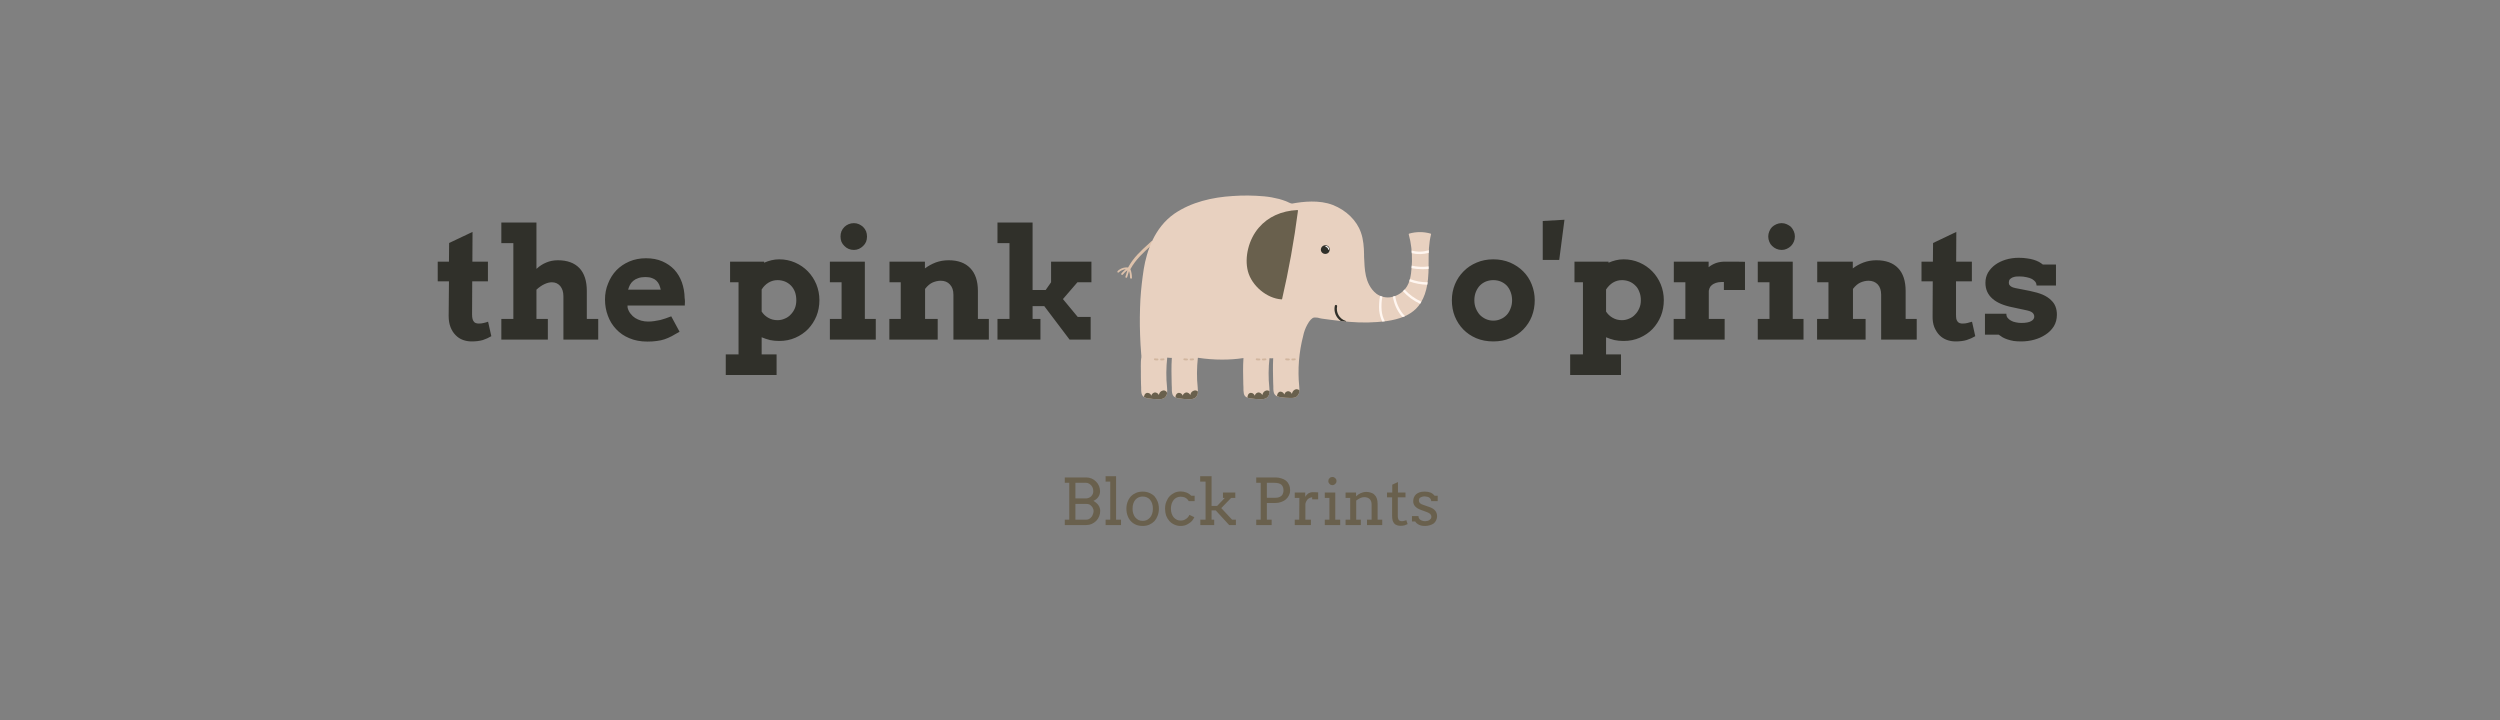 <svg viewBox="0 0 11.832 3.409" xmlns:xlink="http://www.w3.org/1999/xlink" version="1.1" xmlns="http://www.w3.org/2000/svg"><rect x="0" y="0" width="11.832" height="3.409" fill="#808080" stroke="none"/><g transform="matrix(0.729,0,0,0.729,2.068,1.04)"><g clip-path="url(#SvgjsClipPath63725)" transform="matrix(1,0,0,1,0,0)"><g clip-path="url(#SvgjsClipPath63723aae72227-b369-4c1b-a30e-a157bd47978c)"><path fill-rule="nonzero" transform="matrix(1,0,0,1,0,0)" fill="#dec2ab" d="M 4.419 0.333 C 4.437 0.316 4.462 0.307 4.487 0.31 C 4.522 0.245 4.571 0.201 4.623 0.154 L 4.638 0.14 C 4.642 0.137 4.648 0.137 4.652 0.141 C 4.656 0.145 4.655 0.151 4.651 0.155 L 4.636 0.168 C 4.585 0.214 4.537 0.258 4.503 0.319 C 4.503 0.32 4.502 0.321 4.502 0.321 C 4.509 0.339 4.512 0.358 4.512 0.377 C 4.512 0.378 4.512 0.38 4.51 0.381 C 4.509 0.382 4.508 0.383 4.506 0.383 L 4.506 0.383 C 4.505 0.383 4.503 0.382 4.502 0.381 C 4.501 0.38 4.5 0.378 4.5 0.377 C 4.5 0.362 4.498 0.347 4.493 0.333 L 4.481 0.373 C 4.48 0.375 4.478 0.376 4.476 0.377 C 4.474 0.377 4.472 0.377 4.471 0.375 C 4.469 0.373 4.469 0.371 4.47 0.369 L 4.483 0.328 C 4.471 0.336 4.461 0.346 4.452 0.357 C 4.45 0.359 4.447 0.359 4.444 0.357 C 4.442 0.355 4.441 0.352 4.443 0.349 C 4.452 0.339 4.461 0.329 4.472 0.321 C 4.455 0.323 4.439 0.33 4.427 0.341 C 4.426 0.343 4.424 0.344 4.421 0.343 C 4.419 0.342 4.418 0.341 4.417 0.339 C 4.417 0.337 4.418 0.334 4.419 0.333 Z"></path></g><g clip-path="url(#SvgjsClipPath63723aae72227-b369-4c1b-a30e-a157bd47978c)"><path fill-rule="nonzero" transform="matrix(1,0,0,1,0,0)" fill="#e8d1c0" d="M 4.572 0.901 C 4.572 0.899 4.572 0.898 4.573 0.897 C 4.574 0.888 4.573 0.879 4.572 0.87 C 4.569 0.83 4.566 0.79 4.565 0.75 C 4.562 0.672 4.563 0.594 4.567 0.516 C 4.571 0.45 4.579 0.383 4.589 0.318 C 4.608 0.205 4.657 0.052 4.787 -0.039 C 4.898 -0.115 5.034 -0.146 5.166 -0.154 C 5.234 -0.159 5.302 -0.158 5.37 -0.152 C 5.403 -0.149 5.435 -0.143 5.467 -0.135 C 5.482 -0.131 5.496 -0.126 5.51 -0.121 C 5.52 -0.118 5.543 -0.104 5.552 -0.105 C 5.623 -0.118 5.728 -0.13 5.816 -0.096 C 5.903 -0.062 5.972 0.005 5.999 0.084 C 6.015 0.129 6.018 0.178 6.019 0.224 L 6.019 0.239 C 6.021 0.28 6.022 0.323 6.031 0.364 C 6.039 0.4 6.058 0.449 6.1 0.481 C 6.128 0.501 6.164 0.509 6.198 0.502 C 6.239 0.493 6.276 0.468 6.298 0.432 C 6.326 0.386 6.328 0.313 6.33 0.27 C 6.331 0.211 6.325 0.152 6.309 0.095 C 6.308 0.093 6.31 0.09 6.312 0.09 C 6.357 0.077 6.406 0.077 6.451 0.09 C 6.453 0.09 6.454 0.092 6.454 0.094 C 6.439 0.153 6.438 0.215 6.438 0.275 C 6.438 0.298 6.438 0.321 6.437 0.344 C 6.433 0.451 6.406 0.528 6.356 0.578 C 6.313 0.62 6.253 0.645 6.166 0.658 C 6.087 0.668 6.006 0.67 5.926 0.663 C 5.889 0.66 5.851 0.656 5.805 0.65 C 5.785 0.647 5.765 0.645 5.745 0.642 C 5.741 0.641 5.736 0.64 5.73 0.639 C 5.719 0.635 5.706 0.634 5.694 0.635 C 5.68 0.638 5.665 0.654 5.65 0.682 C 5.638 0.704 5.629 0.728 5.624 0.753 C 5.596 0.86 5.587 0.972 5.598 1.082 C 5.6 1.106 5.601 1.131 5.584 1.146 C 5.573 1.156 5.558 1.157 5.543 1.157 L 5.541 1.157 C 5.518 1.157 5.495 1.155 5.472 1.151 C 5.46 1.15 5.449 1.145 5.441 1.137 C 5.432 1.127 5.431 1.113 5.43 1.1 C 5.43 1.087 5.43 1.073 5.429 1.061 C 5.428 1.007 5.426 0.955 5.429 0.899 C 5.421 0.9 5.413 0.9 5.405 0.899 C 5.398 0.962 5.397 1.026 5.404 1.09 C 5.406 1.114 5.407 1.139 5.39 1.154 C 5.379 1.164 5.363 1.165 5.348 1.165 L 5.347 1.165 C 5.324 1.165 5.301 1.163 5.278 1.159 C 5.266 1.158 5.255 1.153 5.246 1.145 C 5.238 1.135 5.237 1.121 5.236 1.108 C 5.236 1.094 5.236 1.081 5.235 1.068 C 5.234 1.013 5.232 0.956 5.236 0.898 C 5.19 0.905 5.144 0.908 5.098 0.908 C 5.045 0.908 4.993 0.904 4.94 0.896 C 4.933 0.96 4.932 1.025 4.939 1.09 C 4.941 1.114 4.942 1.139 4.925 1.154 C 4.914 1.164 4.899 1.165 4.883 1.165 L 4.882 1.165 C 4.859 1.165 4.836 1.163 4.813 1.159 C 4.801 1.158 4.79 1.153 4.782 1.145 C 4.773 1.135 4.772 1.121 4.771 1.108 C 4.771 1.094 4.771 1.081 4.77 1.068 C 4.769 1.013 4.767 0.956 4.771 0.897 C 4.761 0.897 4.751 0.896 4.741 0.895 C 4.734 0.959 4.733 1.025 4.74 1.09 C 4.742 1.114 4.743 1.139 4.726 1.154 C 4.715 1.164 4.7 1.165 4.684 1.165 L 4.683 1.165 C 4.66 1.165 4.637 1.163 4.614 1.159 C 4.602 1.158 4.591 1.153 4.583 1.145 C 4.574 1.135 4.573 1.121 4.572 1.108 C 4.572 1.094 4.572 1.081 4.571 1.068 C 4.57 1.039 4.57 1.009 4.57 0.98 C 4.57 0.961 4.569 0.943 4.57 0.924 C 4.57 0.916 4.571 0.909 4.572 0.901 Z"></path></g><g clip-path="url(#SvgjsClipPath63723aae72227-b369-4c1b-a30e-a157bd47978c)"><path fill-rule="nonzero" transform="matrix(1,0,0,1,0,0)" fill="#30302a" d="M 5.762 0.166 C 5.774 0.164 5.785 0.168 5.792 0.178 C 5.796 0.186 5.797 0.195 5.794 0.203 C 5.792 0.211 5.786 0.217 5.778 0.22 C 5.768 0.224 5.756 0.222 5.748 0.215 C 5.74 0.208 5.737 0.198 5.739 0.189 C 5.741 0.177 5.751 0.168 5.762 0.166 Z"></path></g><g clip-path="url(#SvgjsClipPath63723aae72227-b369-4c1b-a30e-a157bd47978c)"><path fill-rule="nonzero" transform="matrix(1,0,0,1,0,0)" fill="#ffffff" d="M 5.772 0.17 C 5.783 0.171 5.792 0.18 5.792 0.191 C 5.792 0.193 5.791 0.195 5.789 0.195 C 5.787 0.195 5.785 0.193 5.785 0.192 C 5.785 0.184 5.779 0.178 5.771 0.177 C 5.766 0.177 5.768 0.17 5.772 0.17 Z"></path></g><g clip-path="url(#SvgjsClipPath63723aae72227-b369-4c1b-a30e-a157bd47978c)"><path fill-rule="nonzero" transform="matrix(1,0,0,1,0,0)" fill="#30302a" d="M 5.868 0.657 C 5.836 0.635 5.821 0.597 5.829 0.559 C 5.83 0.555 5.834 0.552 5.838 0.553 C 5.842 0.554 5.845 0.558 5.844 0.562 C 5.836 0.603 5.859 0.643 5.898 0.656 C 5.9 0.656 5.902 0.658 5.903 0.661 C 5.892 0.66 5.88 0.659 5.868 0.657 Z"></path></g><g clip-path="url(#SvgjsClipPath63723aae72227-b369-4c1b-a30e-a157bd47978c)"><path fill-rule="nonzero" transform="matrix(1,0,0,1,0,0)" fill="#69604d" d="M 5.454 1.146 C 5.454 1.142 5.454 1.138 5.456 1.134 C 5.458 1.126 5.464 1.119 5.473 1.116 C 5.484 1.115 5.494 1.121 5.499 1.13 C 5.5 1.132 5.501 1.133 5.501 1.135 C 5.502 1.134 5.502 1.132 5.503 1.131 C 5.506 1.121 5.515 1.114 5.526 1.113 C 5.536 1.114 5.546 1.12 5.55 1.13 C 5.55 1.13 5.55 1.13 5.551 1.131 C 5.551 1.129 5.551 1.127 5.552 1.125 C 5.555 1.114 5.564 1.104 5.575 1.101 C 5.582 1.099 5.589 1.101 5.595 1.104 C 5.596 1.105 5.598 1.107 5.599 1.108 C 5.6 1.122 5.594 1.136 5.584 1.146 C 5.573 1.156 5.558 1.157 5.542 1.157 L 5.541 1.157 C 5.518 1.157 5.495 1.155 5.472 1.151 C 5.466 1.15 5.46 1.148 5.454 1.146 Z"></path></g><g clip-path="url(#SvgjsClipPath63723aae72227-b369-4c1b-a30e-a157bd47978c)"><path fill-rule="nonzero" transform="matrix(1,0,0,1,0,0)" fill="#69604d" d="M 5.281 1.124 C 5.292 1.123 5.302 1.128 5.307 1.138 C 5.308 1.14 5.309 1.141 5.309 1.143 C 5.31 1.141 5.31 1.14 5.311 1.138 C 5.314 1.129 5.323 1.122 5.334 1.121 C 5.344 1.122 5.354 1.128 5.358 1.138 C 5.358 1.138 5.358 1.138 5.358 1.138 C 5.359 1.137 5.359 1.135 5.36 1.133 C 5.363 1.121 5.372 1.112 5.383 1.109 C 5.39 1.107 5.397 1.108 5.403 1.112 C 5.404 1.113 5.404 1.113 5.405 1.114 C 5.405 1.129 5.402 1.144 5.39 1.154 C 5.379 1.164 5.363 1.165 5.348 1.165 L 5.347 1.165 C 5.324 1.165 5.301 1.163 5.278 1.159 C 5.272 1.158 5.267 1.157 5.262 1.155 C 5.262 1.15 5.262 1.146 5.264 1.142 C 5.266 1.133 5.272 1.126 5.281 1.124 Z"></path></g><g clip-path="url(#SvgjsClipPath63723aae72227-b369-4c1b-a30e-a157bd47978c)"><path fill-rule="nonzero" transform="matrix(1,0,0,1,0,0)" fill="#69604d" d="M 4.795 1.154 C 4.795 1.15 4.795 1.146 4.796 1.142 C 4.799 1.133 4.805 1.126 4.814 1.124 C 4.825 1.123 4.835 1.128 4.84 1.138 C 4.841 1.14 4.841 1.141 4.842 1.143 C 4.842 1.141 4.843 1.14 4.843 1.138 C 4.847 1.129 4.856 1.122 4.866 1.121 C 4.877 1.122 4.886 1.128 4.891 1.138 C 4.891 1.138 4.891 1.138 4.891 1.138 C 4.892 1.137 4.892 1.135 4.892 1.133 C 4.895 1.121 4.904 1.112 4.916 1.109 C 4.923 1.107 4.93 1.108 4.936 1.112 C 4.937 1.113 4.939 1.114 4.94 1.116 C 4.941 1.13 4.935 1.144 4.925 1.154 C 4.914 1.164 4.898 1.165 4.883 1.165 L 4.882 1.165 C 4.859 1.165 4.836 1.163 4.813 1.159 C 4.807 1.158 4.801 1.156 4.795 1.154 Z"></path></g><g clip-path="url(#SvgjsClipPath63723aae72227-b369-4c1b-a30e-a157bd47978c)"><path fill-rule="nonzero" transform="matrix(1,0,0,1,0,0)" fill="#69604d" d="M 4.59 1.151 C 4.591 1.148 4.591 1.145 4.592 1.142 C 4.594 1.133 4.601 1.126 4.609 1.124 C 4.62 1.123 4.631 1.128 4.636 1.138 C 4.636 1.14 4.637 1.141 4.638 1.143 C 4.638 1.141 4.638 1.14 4.639 1.138 C 4.643 1.129 4.652 1.122 4.662 1.121 C 4.673 1.122 4.682 1.128 4.687 1.138 C 4.687 1.138 4.687 1.138 4.687 1.138 C 4.687 1.137 4.688 1.135 4.688 1.133 C 4.691 1.121 4.7 1.112 4.712 1.109 C 4.718 1.107 4.725 1.108 4.731 1.112 C 4.736 1.115 4.739 1.119 4.74 1.125 C 4.739 1.136 4.734 1.146 4.726 1.154 C 4.715 1.164 4.699 1.165 4.684 1.165 L 4.683 1.165 C 4.66 1.165 4.637 1.163 4.614 1.159 C 4.606 1.158 4.598 1.155 4.59 1.151 Z"></path></g><g clip-path="url(#SvgjsClipPath63723aae72227-b369-4c1b-a30e-a157bd47978c)"><path fill-rule="nonzero" transform="matrix(1,0,0,1,0,0)" fill="#69604d" d="M 5.336 0.051 C 5.396 -0.019 5.483 -0.058 5.586 -0.063 C 5.587 -0.063 5.588 -0.063 5.589 -0.062 C 5.59 -0.061 5.59 -0.06 5.59 -0.059 C 5.565 0.135 5.529 0.333 5.487 0.514 C 5.487 0.516 5.485 0.517 5.484 0.517 C 5.483 0.517 5.483 0.517 5.483 0.517 C 5.388 0.511 5.29 0.429 5.265 0.335 C 5.241 0.244 5.27 0.127 5.336 0.051 Z"></path></g><g clip-path="url(#SvgjsClipPath63723aae72227-b369-4c1b-a30e-a157bd47978c)"><path fill-rule="nonzero" transform="matrix(1,0,0,1,0,0)" fill="#fff6f0" d="M 6.329 0.217 C 6.328 0.211 6.328 0.206 6.328 0.2 C 6.364 0.21 6.403 0.209 6.44 0.198 C 6.439 0.204 6.439 0.209 6.439 0.215 C 6.403 0.225 6.365 0.226 6.329 0.217 Z"></path></g><g clip-path="url(#SvgjsClipPath63723aae72227-b369-4c1b-a30e-a157bd47978c)"><path fill-rule="nonzero" transform="matrix(1,0,0,1,0,0)" fill="#fff6f0" d="M 6.397 0.321 C 6.374 0.321 6.35 0.319 6.327 0.314 C 6.328 0.309 6.328 0.303 6.328 0.298 C 6.364 0.306 6.401 0.308 6.438 0.303 C 6.438 0.308 6.438 0.314 6.438 0.319 C 6.424 0.321 6.411 0.321 6.397 0.321 Z"></path></g><g clip-path="url(#SvgjsClipPath63723aae72227-b369-4c1b-a30e-a157bd47978c)"><path fill-rule="nonzero" transform="matrix(1,0,0,1,0,0)" fill="#fff6f0" d="M 6.429 0.422 C 6.389 0.421 6.35 0.414 6.312 0.4 C 6.314 0.395 6.316 0.39 6.317 0.385 C 6.354 0.399 6.392 0.406 6.432 0.406 C 6.431 0.411 6.43 0.417 6.429 0.422 Z"></path></g><g clip-path="url(#SvgjsClipPath63723aae72227-b369-4c1b-a30e-a157bd47978c)"><path fill-rule="nonzero" transform="matrix(1,0,0,1,0,0)" fill="#fff6f0" d="M 6.285 0.626 C 6.28 0.628 6.274 0.63 6.269 0.632 C 6.266 0.629 6.262 0.625 6.259 0.621 C 6.231 0.586 6.213 0.544 6.206 0.499 C 6.211 0.498 6.216 0.497 6.221 0.495 C 6.227 0.537 6.245 0.578 6.271 0.611 C 6.275 0.616 6.28 0.621 6.285 0.626 Z"></path></g><g clip-path="url(#SvgjsClipPath63723aae72227-b369-4c1b-a30e-a157bd47978c)"><path fill-rule="nonzero" transform="matrix(1,0,0,1,0,0)" fill="#fff6f0" d="M 6.154 0.659 C 6.148 0.66 6.143 0.661 6.137 0.661 C 6.126 0.638 6.12 0.614 6.117 0.589 C 6.115 0.557 6.117 0.525 6.123 0.494 C 6.128 0.496 6.133 0.498 6.138 0.499 C 6.132 0.528 6.131 0.558 6.133 0.587 C 6.135 0.612 6.142 0.637 6.154 0.659 Z"></path></g><g clip-path="url(#SvgjsClipPath63723aae72227-b369-4c1b-a30e-a157bd47978c)"><path fill-rule="nonzero" transform="matrix(1,0,0,1,0,0)" fill="#fff6f0" d="M 6.383 0.546 C 6.34 0.526 6.302 0.498 6.271 0.464 C 6.275 0.461 6.278 0.457 6.282 0.453 C 6.313 0.487 6.35 0.513 6.391 0.532 C 6.388 0.537 6.386 0.541 6.383 0.546 Z"></path></g><g clip-path="url(#SvgjsClipPath63723aae72227-b369-4c1b-a30e-a157bd47978c)"><path fill-rule="nonzero" transform="matrix(1,0,0,1,0,0)" fill="#d1b69f" d="M 5.553 0.901 C 5.558 0.901 5.563 0.901 5.568 0.9 C 5.571 0.9 5.575 0.901 5.575 0.905 C 5.576 0.908 5.574 0.911 5.571 0.912 C 5.565 0.913 5.559 0.914 5.553 0.913 C 5.545 0.913 5.545 0.901 5.553 0.901 Z"></path></g><g clip-path="url(#SvgjsClipPath63723aae72227-b369-4c1b-a30e-a157bd47978c)"><path fill-rule="nonzero" transform="matrix(1,0,0,1,0,0)" fill="#d1b69f" d="M 5.514 0.9 C 5.52 0.901 5.525 0.901 5.53 0.901 C 5.534 0.901 5.537 0.904 5.537 0.907 C 5.537 0.91 5.534 0.913 5.53 0.913 C 5.524 0.914 5.517 0.913 5.511 0.912 C 5.508 0.911 5.506 0.907 5.507 0.904 C 5.508 0.901 5.511 0.899 5.514 0.9 Z"></path></g><g clip-path="url(#SvgjsClipPath63723aae72227-b369-4c1b-a30e-a157bd47978c)"><path fill-rule="nonzero" transform="matrix(1,0,0,1,0,0)" fill="#d1b69f" d="M 5.362 0.901 C 5.367 0.901 5.372 0.901 5.377 0.9 C 5.38 0.9 5.384 0.901 5.385 0.905 C 5.386 0.908 5.384 0.911 5.38 0.912 C 5.374 0.913 5.368 0.914 5.362 0.913 C 5.354 0.913 5.354 0.901 5.362 0.901 Z"></path></g><g clip-path="url(#SvgjsClipPath63723aae72227-b369-4c1b-a30e-a157bd47978c)"><path fill-rule="nonzero" transform="matrix(1,0,0,1,0,0)" fill="#d1b69f" d="M 5.324 0.9 C 5.329 0.901 5.334 0.901 5.34 0.901 C 5.343 0.901 5.346 0.904 5.346 0.907 C 5.346 0.91 5.343 0.913 5.34 0.913 C 5.333 0.914 5.327 0.913 5.32 0.912 C 5.317 0.911 5.315 0.907 5.316 0.904 C 5.317 0.901 5.32 0.899 5.324 0.9 Z"></path></g><g clip-path="url(#SvgjsClipPath63723aae72227-b369-4c1b-a30e-a157bd47978c)"><path fill-rule="nonzero" transform="matrix(1,0,0,1,0,0)" fill="#d1b69f" d="M 4.893 0.901 C 4.898 0.901 4.903 0.901 4.907 0.9 C 4.911 0.9 4.914 0.901 4.915 0.905 C 4.916 0.908 4.914 0.911 4.911 0.912 C 4.905 0.913 4.899 0.914 4.893 0.913 C 4.885 0.913 4.885 0.901 4.893 0.901 Z"></path></g><g clip-path="url(#SvgjsClipPath63723aae72227-b369-4c1b-a30e-a157bd47978c)"><path fill-rule="nonzero" transform="matrix(1,0,0,1,0,0)" fill="#d1b69f" d="M 4.854 0.9 C 4.859 0.901 4.865 0.901 4.87 0.901 C 4.873 0.901 4.876 0.904 4.876 0.907 C 4.876 0.91 4.873 0.913 4.87 0.913 C 4.863 0.914 4.857 0.913 4.851 0.912 C 4.847 0.911 4.845 0.907 4.846 0.904 C 4.847 0.901 4.851 0.899 4.854 0.9 Z"></path></g><g clip-path="url(#SvgjsClipPath63723aae72227-b369-4c1b-a30e-a157bd47978c)"><path fill-rule="nonzero" transform="matrix(1,0,0,1,0,0)" fill="#d1b69f" d="M 4.701 0.901 C 4.706 0.901 4.711 0.901 4.716 0.9 C 4.719 0.9 4.722 0.901 4.723 0.905 C 4.724 0.908 4.722 0.911 4.719 0.912 C 4.713 0.913 4.707 0.914 4.701 0.913 C 4.693 0.913 4.693 0.901 4.701 0.901 Z"></path></g><g clip-path="url(#SvgjsClipPath63723aae72227-b369-4c1b-a30e-a157bd47978c)"><path fill-rule="nonzero" transform="matrix(1,0,0,1,0,0)" fill="#d1b69f" d="M 4.662 0.9 C 4.667 0.901 4.673 0.901 4.678 0.901 C 4.682 0.901 4.684 0.904 4.684 0.907 C 4.684 0.91 4.682 0.913 4.678 0.913 C 4.672 0.914 4.665 0.913 4.659 0.912 C 4.656 0.911 4.654 0.907 4.655 0.904 C 4.656 0.901 4.659 0.899 4.662 0.9 Z"></path></g></g><g><path fill-rule="nonzero" fill="#30302a" d="M 0.23 0.272 L 0.331 0.272 L 0.331 0.4 L 0.229 0.4 L 0.228 0.614 Q 0.228 0.632 0.231 0.644 Q 0.234 0.655 0.24 0.662 Q 0.245 0.669 0.253 0.671 Q 0.261 0.674 0.271 0.674 Q 0.29 0.674 0.304 0.67 Q 0.318 0.667 0.332 0.662 L 0.353 0.756 Q 0.328 0.771 0.298 0.781 Q 0.267 0.79 0.225 0.79 Q 0.195 0.79 0.168 0.78 Q 0.141 0.77 0.121 0.749 Q 0.1 0.728 0.088 0.697 Q 0.076 0.666 0.076 0.624 L 0.078 0.4 L 0.005 0.4 L 0.005 0.272 L 0.078 0.272 L 0.079 0.151 L 0.231 0.079 L 0.23 0.272 M 0.418 0.018 L 0.646 0.018 L 0.646 0.319 Q 0.675 0.292 0.709 0.278 Q 0.744 0.263 0.785 0.263 Q 0.876 0.263 0.925 0.314 Q 0.973 0.365 0.973 0.463 L 0.973 0.644 L 1.047 0.644 L 1.047 0.778 L 0.821 0.778 L 0.821 0.497 Q 0.821 0.455 0.8 0.43 Q 0.779 0.406 0.746 0.406 Q 0.724 0.406 0.698 0.418 Q 0.672 0.43 0.646 0.454 L 0.646 0.644 L 0.72 0.644 L 0.72 0.778 L 0.418 0.778 L 0.418 0.644 L 0.496 0.644 L 0.496 0.152 L 0.418 0.152 L 0.418 0.018 M 1.237 0.557 L 1.238 0.572 Q 1.244 0.594 1.257 0.61 Q 1.27 0.627 1.287 0.638 Q 1.305 0.649 1.326 0.655 Q 1.348 0.661 1.37 0.661 Q 1.392 0.661 1.411 0.658 Q 1.431 0.655 1.45 0.651 Q 1.468 0.646 1.486 0.64 Q 1.503 0.634 1.521 0.627 L 1.575 0.727 Q 1.547 0.744 1.524 0.756 Q 1.501 0.768 1.478 0.776 Q 1.454 0.784 1.428 0.787 Q 1.401 0.791 1.366 0.791 Q 1.3 0.791 1.249 0.769 Q 1.198 0.748 1.163 0.71 Q 1.128 0.673 1.11 0.624 Q 1.091 0.574 1.091 0.518 Q 1.091 0.462 1.111 0.414 Q 1.13 0.365 1.165 0.328 Q 1.2 0.292 1.249 0.271 Q 1.298 0.25 1.357 0.25 Q 1.417 0.25 1.463 0.27 Q 1.509 0.29 1.541 0.324 Q 1.573 0.359 1.59 0.406 Q 1.607 0.454 1.608 0.508 Q 1.61 0.52 1.61 0.532 Q 1.61 0.544 1.609 0.557 L 1.237 0.557 M 1.354 0.372 Q 1.326 0.372 1.307 0.379 Q 1.288 0.385 1.274 0.397 Q 1.261 0.408 1.253 0.423 Q 1.246 0.437 1.241 0.454 L 1.453 0.454 Q 1.449 0.437 1.443 0.422 Q 1.437 0.408 1.425 0.396 Q 1.414 0.385 1.397 0.379 Q 1.379 0.372 1.354 0.372 M 1.903 0.272 L 2.124 0.272 L 2.124 0.279 Q 2.147 0.269 2.171 0.263 Q 2.196 0.257 2.222 0.257 Q 2.277 0.257 2.325 0.278 Q 2.373 0.299 2.408 0.335 Q 2.443 0.371 2.463 0.419 Q 2.483 0.468 2.483 0.522 Q 2.483 0.577 2.464 0.625 Q 2.444 0.673 2.41 0.709 Q 2.375 0.745 2.327 0.766 Q 2.279 0.787 2.222 0.787 Q 2.189 0.787 2.162 0.781 Q 2.134 0.774 2.108 0.763 L 2.108 0.874 L 2.205 0.874 L 2.205 1.008 L 1.875 1.008 L 1.875 0.874 L 1.958 0.874 L 1.958 0.406 L 1.903 0.406 L 1.903 0.272 M 2.211 0.392 Q 2.18 0.392 2.153 0.408 Q 2.126 0.424 2.108 0.453 L 2.108 0.596 Q 2.124 0.621 2.15 0.636 Q 2.177 0.652 2.211 0.652 Q 2.236 0.652 2.258 0.642 Q 2.281 0.633 2.297 0.615 Q 2.314 0.598 2.324 0.574 Q 2.333 0.551 2.333 0.523 Q 2.333 0.492 2.324 0.468 Q 2.314 0.443 2.298 0.427 Q 2.281 0.41 2.259 0.401 Q 2.236 0.392 2.211 0.392 M 2.551 0.272 L 2.778 0.272 L 2.778 0.644 L 2.849 0.644 L 2.849 0.778 L 2.551 0.778 L 2.551 0.644 L 2.627 0.644 L 2.627 0.406 L 2.551 0.406 L 2.551 0.272 M 2.62 0.109 Q 2.62 0.091 2.626 0.075 Q 2.633 0.059 2.645 0.047 Q 2.656 0.036 2.672 0.029 Q 2.688 0.022 2.707 0.022 Q 2.724 0.022 2.74 0.029 Q 2.755 0.036 2.767 0.047 Q 2.779 0.059 2.786 0.075 Q 2.792 0.091 2.792 0.109 Q 2.792 0.127 2.786 0.143 Q 2.779 0.159 2.767 0.17 Q 2.755 0.182 2.74 0.189 Q 2.724 0.196 2.707 0.196 Q 2.688 0.196 2.672 0.189 Q 2.656 0.182 2.645 0.17 Q 2.633 0.159 2.626 0.143 Q 2.62 0.127 2.62 0.109 M 3.353 0.487 Q 3.353 0.444 3.33 0.42 Q 3.308 0.396 3.271 0.396 Q 3.245 0.396 3.219 0.407 Q 3.193 0.418 3.169 0.449 L 3.169 0.644 L 3.251 0.644 L 3.251 0.778 L 2.937 0.778 L 2.937 0.644 L 3.011 0.644 L 3.011 0.406 L 2.938 0.406 L 2.938 0.272 L 3.168 0.272 L 3.168 0.316 Q 3.2 0.292 3.239 0.277 Q 3.278 0.263 3.322 0.263 Q 3.413 0.263 3.462 0.314 Q 3.512 0.365 3.512 0.463 L 3.512 0.644 L 3.583 0.644 L 3.583 0.778 L 3.353 0.778 L 3.353 0.487 M 3.639 0.018 L 3.867 0.018 L 3.867 0.456 L 3.952 0.456 L 3.987 0.406 L 3.987 0.272 L 4.249 0.272 L 4.249 0.406 L 4.158 0.406 L 4.064 0.515 L 4.16 0.631 L 4.244 0.631 L 4.244 0.778 L 4.107 0.778 L 3.943 0.561 L 3.867 0.561 L 3.867 0.644 L 3.918 0.644 L 3.918 0.778 L 3.639 0.778 L 3.639 0.644 L 3.717 0.644 L 3.717 0.152 L 3.639 0.152 L 3.639 0.018"></path></g><g><path fill-rule="nonzero" fill="#30302a" d="M 6.589 0.523 Q 6.589 0.468 6.609 0.419 Q 6.629 0.371 6.665 0.335 Q 6.7 0.299 6.75 0.278 Q 6.799 0.257 6.858 0.257 Q 6.917 0.257 6.967 0.278 Q 7.016 0.299 7.052 0.335 Q 7.088 0.371 7.107 0.419 Q 7.127 0.468 7.127 0.523 Q 7.127 0.578 7.108 0.627 Q 7.089 0.675 7.053 0.712 Q 7.018 0.748 6.968 0.769 Q 6.919 0.79 6.858 0.79 Q 6.797 0.79 6.747 0.769 Q 6.698 0.748 6.663 0.712 Q 6.628 0.676 6.608 0.627 Q 6.589 0.579 6.589 0.523 M 6.735 0.523 Q 6.735 0.552 6.745 0.576 Q 6.755 0.6 6.771 0.618 Q 6.788 0.635 6.81 0.645 Q 6.833 0.655 6.858 0.655 Q 6.884 0.655 6.906 0.645 Q 6.928 0.636 6.945 0.618 Q 6.961 0.601 6.97 0.576 Q 6.98 0.552 6.98 0.523 Q 6.98 0.493 6.97 0.468 Q 6.961 0.444 6.945 0.427 Q 6.928 0.41 6.906 0.401 Q 6.884 0.392 6.858 0.392 Q 6.833 0.392 6.81 0.401 Q 6.788 0.41 6.771 0.427 Q 6.755 0.444 6.745 0.468 Q 6.735 0.493 6.735 0.523 M 7.286 0.261 L 7.179 0.261 L 7.179 0.008 L 7.32 -1.1102230246251565e-16 L 7.286 0.261 M 7.385 0.272 L 7.606 0.272 L 7.606 0.279 Q 7.629 0.269 7.653 0.263 Q 7.678 0.257 7.704 0.257 Q 7.759 0.257 7.807 0.278 Q 7.855 0.299 7.89 0.335 Q 7.925 0.371 7.945 0.419 Q 7.965 0.468 7.965 0.522 Q 7.965 0.577 7.946 0.625 Q 7.926 0.673 7.892 0.709 Q 7.857 0.745 7.809 0.766 Q 7.761 0.787 7.704 0.787 Q 7.672 0.787 7.644 0.781 Q 7.616 0.774 7.59 0.763 L 7.59 0.874 L 7.687 0.874 L 7.687 1.008 L 7.357 1.008 L 7.357 0.874 L 7.44 0.874 L 7.44 0.406 L 7.385 0.406 L 7.385 0.272 M 7.693 0.392 Q 7.662 0.392 7.635 0.408 Q 7.609 0.424 7.59 0.453 L 7.59 0.596 Q 7.606 0.621 7.632 0.636 Q 7.659 0.652 7.693 0.652 Q 7.718 0.652 7.74 0.642 Q 7.763 0.633 7.779 0.615 Q 7.796 0.598 7.806 0.574 Q 7.816 0.551 7.816 0.523 Q 7.816 0.492 7.806 0.468 Q 7.797 0.443 7.78 0.427 Q 7.763 0.41 7.741 0.401 Q 7.718 0.392 7.693 0.392 M 8.492 0.456 L 8.355 0.456 L 8.355 0.404 Q 8.335 0.404 8.319 0.406 Q 8.302 0.409 8.289 0.416 Q 8.277 0.422 8.268 0.433 Q 8.26 0.444 8.257 0.461 L 8.257 0.644 L 8.36 0.644 L 8.36 0.778 L 8.029 0.778 L 8.029 0.644 L 8.105 0.644 L 8.105 0.406 L 8.03 0.406 L 8.03 0.272 L 8.256 0.272 L 8.256 0.308 Q 8.277 0.291 8.304 0.281 Q 8.331 0.272 8.362 0.272 Q 8.395 0.272 8.429 0.272 Q 8.463 0.273 8.492 0.273 L 8.492 0.456 M 8.575 0.272 L 8.802 0.272 L 8.802 0.644 L 8.872 0.644 L 8.872 0.778 L 8.575 0.778 L 8.575 0.644 L 8.651 0.644 L 8.651 0.406 L 8.575 0.406 L 8.575 0.272 M 8.643 0.109 Q 8.643 0.091 8.65 0.075 Q 8.656 0.059 8.668 0.047 Q 8.68 0.036 8.696 0.029 Q 8.712 0.022 8.73 0.022 Q 8.748 0.022 8.763 0.029 Q 8.779 0.036 8.791 0.047 Q 8.802 0.059 8.809 0.075 Q 8.816 0.091 8.816 0.109 Q 8.816 0.127 8.809 0.143 Q 8.802 0.159 8.791 0.17 Q 8.779 0.182 8.763 0.189 Q 8.748 0.196 8.73 0.196 Q 8.712 0.196 8.696 0.189 Q 8.68 0.182 8.668 0.17 Q 8.656 0.159 8.65 0.143 Q 8.643 0.127 8.643 0.109 M 9.376 0.487 Q 9.376 0.444 9.354 0.42 Q 9.331 0.396 9.294 0.396 Q 9.269 0.396 9.243 0.407 Q 9.217 0.418 9.193 0.449 L 9.193 0.644 L 9.275 0.644 L 9.275 0.778 L 8.96 0.778 L 8.96 0.644 L 9.034 0.644 L 9.034 0.406 L 8.961 0.406 L 8.961 0.272 L 9.192 0.272 L 9.192 0.316 Q 9.223 0.292 9.263 0.277 Q 9.302 0.263 9.345 0.263 Q 9.437 0.263 9.486 0.314 Q 9.535 0.365 9.535 0.463 L 9.535 0.644 L 9.607 0.644 L 9.607 0.778 L 9.376 0.778 L 9.376 0.487 M 9.863 0.272 L 9.965 0.272 L 9.965 0.4 L 9.862 0.4 L 9.862 0.614 Q 9.862 0.632 9.864 0.644 Q 9.867 0.655 9.873 0.662 Q 9.879 0.669 9.886 0.671 Q 9.894 0.674 9.904 0.674 Q 9.923 0.674 9.937 0.67 Q 9.951 0.667 9.966 0.662 L 9.987 0.756 Q 9.962 0.771 9.931 0.781 Q 9.901 0.79 9.859 0.79 Q 9.829 0.79 9.802 0.78 Q 9.775 0.77 9.754 0.749 Q 9.734 0.728 9.721 0.697 Q 9.709 0.666 9.71 0.624 L 9.711 0.4 L 9.638 0.4 L 9.638 0.272 L 9.712 0.272 L 9.713 0.151 L 9.864 0.079 L 9.863 0.272 M 10.378 0.404 Q 10.37 0.394 10.356 0.385 Q 10.341 0.377 10.32 0.373 Q 10.299 0.368 10.272 0.368 Q 10.261 0.368 10.25 0.369 Q 10.238 0.371 10.228 0.375 Q 10.218 0.38 10.211 0.387 Q 10.205 0.395 10.205 0.407 Q 10.205 0.413 10.206 0.418 Q 10.208 0.423 10.213 0.428 Q 10.218 0.433 10.226 0.437 Q 10.235 0.441 10.249 0.444 L 10.341 0.462 Q 10.39 0.472 10.424 0.486 Q 10.458 0.501 10.478 0.521 Q 10.499 0.54 10.508 0.564 Q 10.517 0.588 10.517 0.616 Q 10.517 0.659 10.497 0.692 Q 10.476 0.725 10.443 0.746 Q 10.41 0.768 10.369 0.779 Q 10.328 0.79 10.286 0.79 Q 10.258 0.79 10.236 0.787 Q 10.214 0.783 10.196 0.777 Q 10.178 0.771 10.164 0.763 Q 10.151 0.755 10.139 0.746 L 10.05 0.746 L 10.05 0.61 L 10.189 0.61 L 10.189 0.613 Q 10.189 0.627 10.197 0.637 Q 10.206 0.648 10.219 0.655 Q 10.233 0.663 10.25 0.666 Q 10.267 0.67 10.286 0.67 Q 10.33 0.67 10.35 0.658 Q 10.37 0.647 10.37 0.629 Q 10.37 0.615 10.36 0.605 Q 10.35 0.595 10.325 0.589 L 10.232 0.569 Q 10.143 0.552 10.098 0.512 Q 10.053 0.472 10.053 0.41 Q 10.053 0.373 10.07 0.343 Q 10.088 0.313 10.117 0.292 Q 10.146 0.271 10.185 0.259 Q 10.225 0.247 10.27 0.247 Q 10.3 0.247 10.324 0.251 Q 10.348 0.254 10.367 0.26 Q 10.386 0.266 10.401 0.274 Q 10.415 0.282 10.426 0.291 L 10.511 0.291 L 10.511 0.427 L 10.385 0.427 Q 10.385 0.415 10.378 0.404"></path></g><g><path fill-rule="nonzero" fill="#69604d" d="M 4.076 1.947 L 4.105 1.947 L 4.105 1.708 L 4.076 1.708 L 4.076 1.673 L 4.215 1.673 Q 4.233 1.673 4.25 1.68 Q 4.266 1.687 4.278 1.699 Q 4.291 1.711 4.298 1.728 Q 4.305 1.744 4.305 1.763 Q 4.305 1.783 4.294 1.799 Q 4.283 1.816 4.262 1.825 Q 4.272 1.831 4.28 1.838 Q 4.289 1.845 4.294 1.853 Q 4.3 1.861 4.303 1.871 Q 4.306 1.88 4.306 1.89 Q 4.306 1.909 4.299 1.926 Q 4.292 1.943 4.28 1.955 Q 4.268 1.967 4.251 1.975 Q 4.235 1.982 4.216 1.982 L 4.076 1.982 L 4.076 1.947 M 4.145 1.845 L 4.145 1.947 L 4.217 1.947 Q 4.227 1.947 4.235 1.942 Q 4.243 1.937 4.25 1.929 Q 4.256 1.921 4.259 1.911 Q 4.263 1.901 4.263 1.891 Q 4.263 1.882 4.259 1.874 Q 4.256 1.865 4.249 1.859 Q 4.243 1.852 4.235 1.848 Q 4.226 1.845 4.217 1.845 L 4.145 1.845 M 4.145 1.708 L 4.145 1.809 L 4.215 1.809 Q 4.225 1.809 4.233 1.805 Q 4.242 1.801 4.248 1.795 Q 4.254 1.788 4.258 1.78 Q 4.261 1.771 4.261 1.762 Q 4.261 1.752 4.258 1.742 Q 4.254 1.733 4.248 1.725 Q 4.241 1.718 4.233 1.713 Q 4.224 1.708 4.215 1.708 L 4.145 1.708 M 4.341 1.665 L 4.409 1.665 L 4.409 1.947 L 4.441 1.947 L 4.441 1.982 L 4.341 1.982 L 4.341 1.947 L 4.371 1.947 L 4.371 1.7 L 4.341 1.7 L 4.341 1.665 M 4.476 1.876 Q 4.476 1.851 4.484 1.831 Q 4.492 1.81 4.506 1.795 Q 4.52 1.781 4.539 1.773 Q 4.558 1.765 4.582 1.765 Q 4.605 1.765 4.624 1.773 Q 4.644 1.781 4.658 1.795 Q 4.671 1.81 4.679 1.83 Q 4.687 1.851 4.687 1.876 Q 4.687 1.9 4.679 1.921 Q 4.671 1.942 4.658 1.957 Q 4.644 1.971 4.624 1.98 Q 4.605 1.988 4.582 1.988 Q 4.558 1.988 4.538 1.98 Q 4.519 1.972 4.505 1.957 Q 4.491 1.942 4.484 1.922 Q 4.476 1.901 4.476 1.876 M 4.516 1.876 Q 4.516 1.894 4.521 1.909 Q 4.526 1.924 4.535 1.934 Q 4.544 1.944 4.556 1.95 Q 4.568 1.955 4.582 1.955 Q 4.596 1.955 4.608 1.95 Q 4.62 1.944 4.629 1.934 Q 4.638 1.924 4.643 1.909 Q 4.648 1.895 4.648 1.876 Q 4.648 1.857 4.643 1.842 Q 4.638 1.827 4.629 1.817 Q 4.62 1.807 4.608 1.802 Q 4.596 1.797 4.582 1.797 Q 4.568 1.797 4.556 1.802 Q 4.544 1.807 4.535 1.817 Q 4.526 1.827 4.521 1.842 Q 4.516 1.857 4.516 1.876 M 4.881 1.827 Q 4.872 1.812 4.859 1.805 Q 4.846 1.798 4.828 1.798 Q 4.815 1.798 4.804 1.803 Q 4.792 1.808 4.783 1.819 Q 4.775 1.829 4.77 1.843 Q 4.765 1.858 4.765 1.876 Q 4.765 1.894 4.77 1.908 Q 4.775 1.922 4.783 1.932 Q 4.792 1.942 4.804 1.948 Q 4.815 1.953 4.828 1.953 Q 4.848 1.953 4.862 1.943 Q 4.877 1.934 4.885 1.916 L 4.917 1.931 Q 4.911 1.944 4.902 1.955 Q 4.893 1.965 4.881 1.972 Q 4.87 1.98 4.857 1.984 Q 4.843 1.988 4.828 1.988 Q 4.806 1.988 4.787 1.979 Q 4.769 1.971 4.755 1.956 Q 4.742 1.941 4.734 1.921 Q 4.727 1.9 4.727 1.876 Q 4.727 1.851 4.735 1.831 Q 4.743 1.81 4.756 1.796 Q 4.77 1.781 4.789 1.772 Q 4.807 1.764 4.828 1.764 Q 4.848 1.764 4.866 1.771 Q 4.884 1.778 4.897 1.792 L 4.919 1.792 L 4.919 1.827 L 4.881 1.827 M 4.955 1.665 L 5.029 1.665 L 5.029 1.7 L 5.029 1.7 L 5.029 1.858 L 5.065 1.858 L 5.115 1.806 L 5.103 1.806 L 5.103 1.771 L 5.183 1.771 L 5.183 1.806 L 5.156 1.806 L 5.092 1.872 L 5.162 1.947 L 5.187 1.947 L 5.187 1.982 L 5.143 1.982 L 5.056 1.887 L 5.029 1.887 L 5.029 1.947 L 5.046 1.947 L 5.046 1.982 L 4.956 1.982 L 4.956 1.947 L 4.99 1.947 L 4.99 1.7 L 4.955 1.7 L 4.955 1.665 M 5.319 1.673 L 5.444 1.673 Q 5.464 1.673 5.482 1.679 Q 5.499 1.684 5.512 1.694 Q 5.525 1.705 5.532 1.721 Q 5.539 1.736 5.539 1.757 Q 5.539 1.774 5.532 1.788 Q 5.525 1.803 5.512 1.815 Q 5.5 1.826 5.482 1.832 Q 5.464 1.839 5.443 1.839 L 5.388 1.839 L 5.388 1.947 L 5.419 1.947 L 5.419 1.982 L 5.319 1.982 L 5.319 1.947 L 5.348 1.947 L 5.348 1.708 L 5.319 1.708 L 5.319 1.673 M 5.388 1.708 L 5.388 1.805 L 5.444 1.805 Q 5.455 1.805 5.465 1.802 Q 5.474 1.799 5.482 1.793 Q 5.489 1.787 5.492 1.778 Q 5.496 1.769 5.496 1.757 Q 5.496 1.734 5.483 1.721 Q 5.469 1.708 5.438 1.708 L 5.388 1.708 M 5.721 1.815 L 5.682 1.815 L 5.682 1.802 Q 5.676 1.802 5.669 1.805 Q 5.662 1.807 5.655 1.813 Q 5.649 1.818 5.645 1.826 Q 5.64 1.834 5.638 1.845 L 5.638 1.947 L 5.674 1.947 L 5.674 1.982 L 5.569 1.982 L 5.569 1.947 L 5.598 1.947 L 5.599 1.806 L 5.569 1.806 L 5.569 1.771 L 5.637 1.771 L 5.637 1.8 Q 5.64 1.793 5.645 1.788 Q 5.65 1.782 5.655 1.778 Q 5.661 1.774 5.668 1.772 Q 5.674 1.769 5.682 1.769 Q 5.693 1.769 5.702 1.769 Q 5.712 1.769 5.721 1.77 L 5.721 1.815 M 5.764 1.771 L 5.832 1.771 L 5.832 1.947 L 5.864 1.947 L 5.864 1.982 L 5.764 1.982 L 5.764 1.947 L 5.794 1.947 L 5.794 1.806 L 5.764 1.806 L 5.764 1.771 M 5.787 1.696 Q 5.787 1.691 5.789 1.686 Q 5.791 1.681 5.795 1.678 Q 5.798 1.674 5.803 1.672 Q 5.808 1.67 5.814 1.67 Q 5.819 1.67 5.824 1.672 Q 5.828 1.674 5.832 1.678 Q 5.836 1.681 5.838 1.686 Q 5.84 1.691 5.84 1.696 Q 5.84 1.702 5.838 1.707 Q 5.836 1.711 5.832 1.715 Q 5.828 1.719 5.824 1.721 Q 5.819 1.723 5.814 1.723 Q 5.808 1.723 5.803 1.721 Q 5.798 1.719 5.795 1.715 Q 5.791 1.711 5.789 1.707 Q 5.787 1.702 5.787 1.696 M 6.038 1.947 L 6.068 1.947 L 6.068 1.85 Q 6.068 1.826 6.056 1.814 Q 6.043 1.801 6.02 1.801 Q 6.007 1.801 5.994 1.807 Q 5.98 1.814 5.968 1.823 L 5.968 1.947 L 5.998 1.947 L 5.998 1.982 L 5.899 1.982 L 5.899 1.947 L 5.929 1.947 L 5.929 1.806 L 5.899 1.806 L 5.899 1.771 L 5.967 1.771 L 5.967 1.796 L 5.967 1.796 Q 5.974 1.79 5.981 1.784 Q 5.989 1.779 5.997 1.775 Q 6.006 1.771 6.015 1.769 Q 6.024 1.767 6.034 1.767 Q 6.051 1.767 6.064 1.772 Q 6.078 1.776 6.087 1.786 Q 6.097 1.795 6.102 1.81 Q 6.107 1.825 6.107 1.846 L 6.107 1.947 L 6.137 1.947 L 6.137 1.982 L 6.038 1.982 L 6.038 1.947 M 6.239 1.771 L 6.288 1.771 L 6.288 1.802 L 6.238 1.802 L 6.238 1.923 Q 6.238 1.936 6.241 1.943 Q 6.244 1.951 6.25 1.954 Q 6.256 1.957 6.264 1.957 Q 6.273 1.957 6.279 1.955 Q 6.286 1.954 6.293 1.95 L 6.302 1.976 Q 6.292 1.981 6.282 1.984 Q 6.271 1.987 6.256 1.987 Q 6.242 1.987 6.232 1.983 Q 6.222 1.98 6.215 1.972 Q 6.208 1.964 6.204 1.951 Q 6.201 1.937 6.201 1.918 L 6.201 1.802 L 6.168 1.802 L 6.168 1.771 L 6.202 1.771 L 6.202 1.72 L 6.239 1.703 L 6.239 1.771 M 6.451 1.813 Q 6.447 1.807 6.441 1.803 Q 6.434 1.799 6.427 1.798 Q 6.419 1.796 6.412 1.796 Q 6.404 1.796 6.397 1.798 Q 6.39 1.8 6.385 1.803 Q 6.38 1.806 6.377 1.811 Q 6.375 1.816 6.375 1.823 Q 6.375 1.833 6.381 1.839 Q 6.387 1.846 6.403 1.851 L 6.443 1.865 Q 6.469 1.874 6.481 1.889 Q 6.493 1.904 6.493 1.925 Q 6.493 1.939 6.487 1.951 Q 6.482 1.962 6.472 1.971 Q 6.461 1.979 6.447 1.983 Q 6.432 1.988 6.415 1.988 Q 6.39 1.988 6.375 1.98 Q 6.359 1.972 6.351 1.959 L 6.33 1.959 L 6.33 1.924 L 6.372 1.924 Q 6.372 1.933 6.376 1.939 Q 6.379 1.945 6.386 1.949 Q 6.392 1.953 6.4 1.955 Q 6.407 1.957 6.416 1.957 Q 6.423 1.957 6.431 1.955 Q 6.438 1.953 6.444 1.949 Q 6.449 1.945 6.453 1.94 Q 6.456 1.935 6.456 1.928 Q 6.456 1.918 6.449 1.911 Q 6.443 1.904 6.427 1.898 L 6.386 1.883 Q 6.362 1.874 6.35 1.86 Q 6.338 1.847 6.338 1.827 Q 6.338 1.813 6.343 1.802 Q 6.348 1.79 6.357 1.782 Q 6.367 1.774 6.381 1.769 Q 6.394 1.765 6.412 1.765 Q 6.434 1.765 6.45 1.771 Q 6.465 1.777 6.477 1.792 L 6.497 1.792 L 6.497 1.827 L 6.455 1.827 Q 6.455 1.819 6.451 1.813"></path></g></g><defs><clipPath id="SvgjsClipPath63725"><path d="M 4.417 -0.157 h 2.037 v 1.322 h -2.037 Z"></path></clipPath><clipPath id="SvgjsClipPath63723aae72227-b369-4c1b-a30e-a157bd47978c"><path d="M 4.417 -0.157 L 6.454 -0.157 L 6.454 1.165 L 4.417 1.165 Z"></path></clipPath></defs></svg>